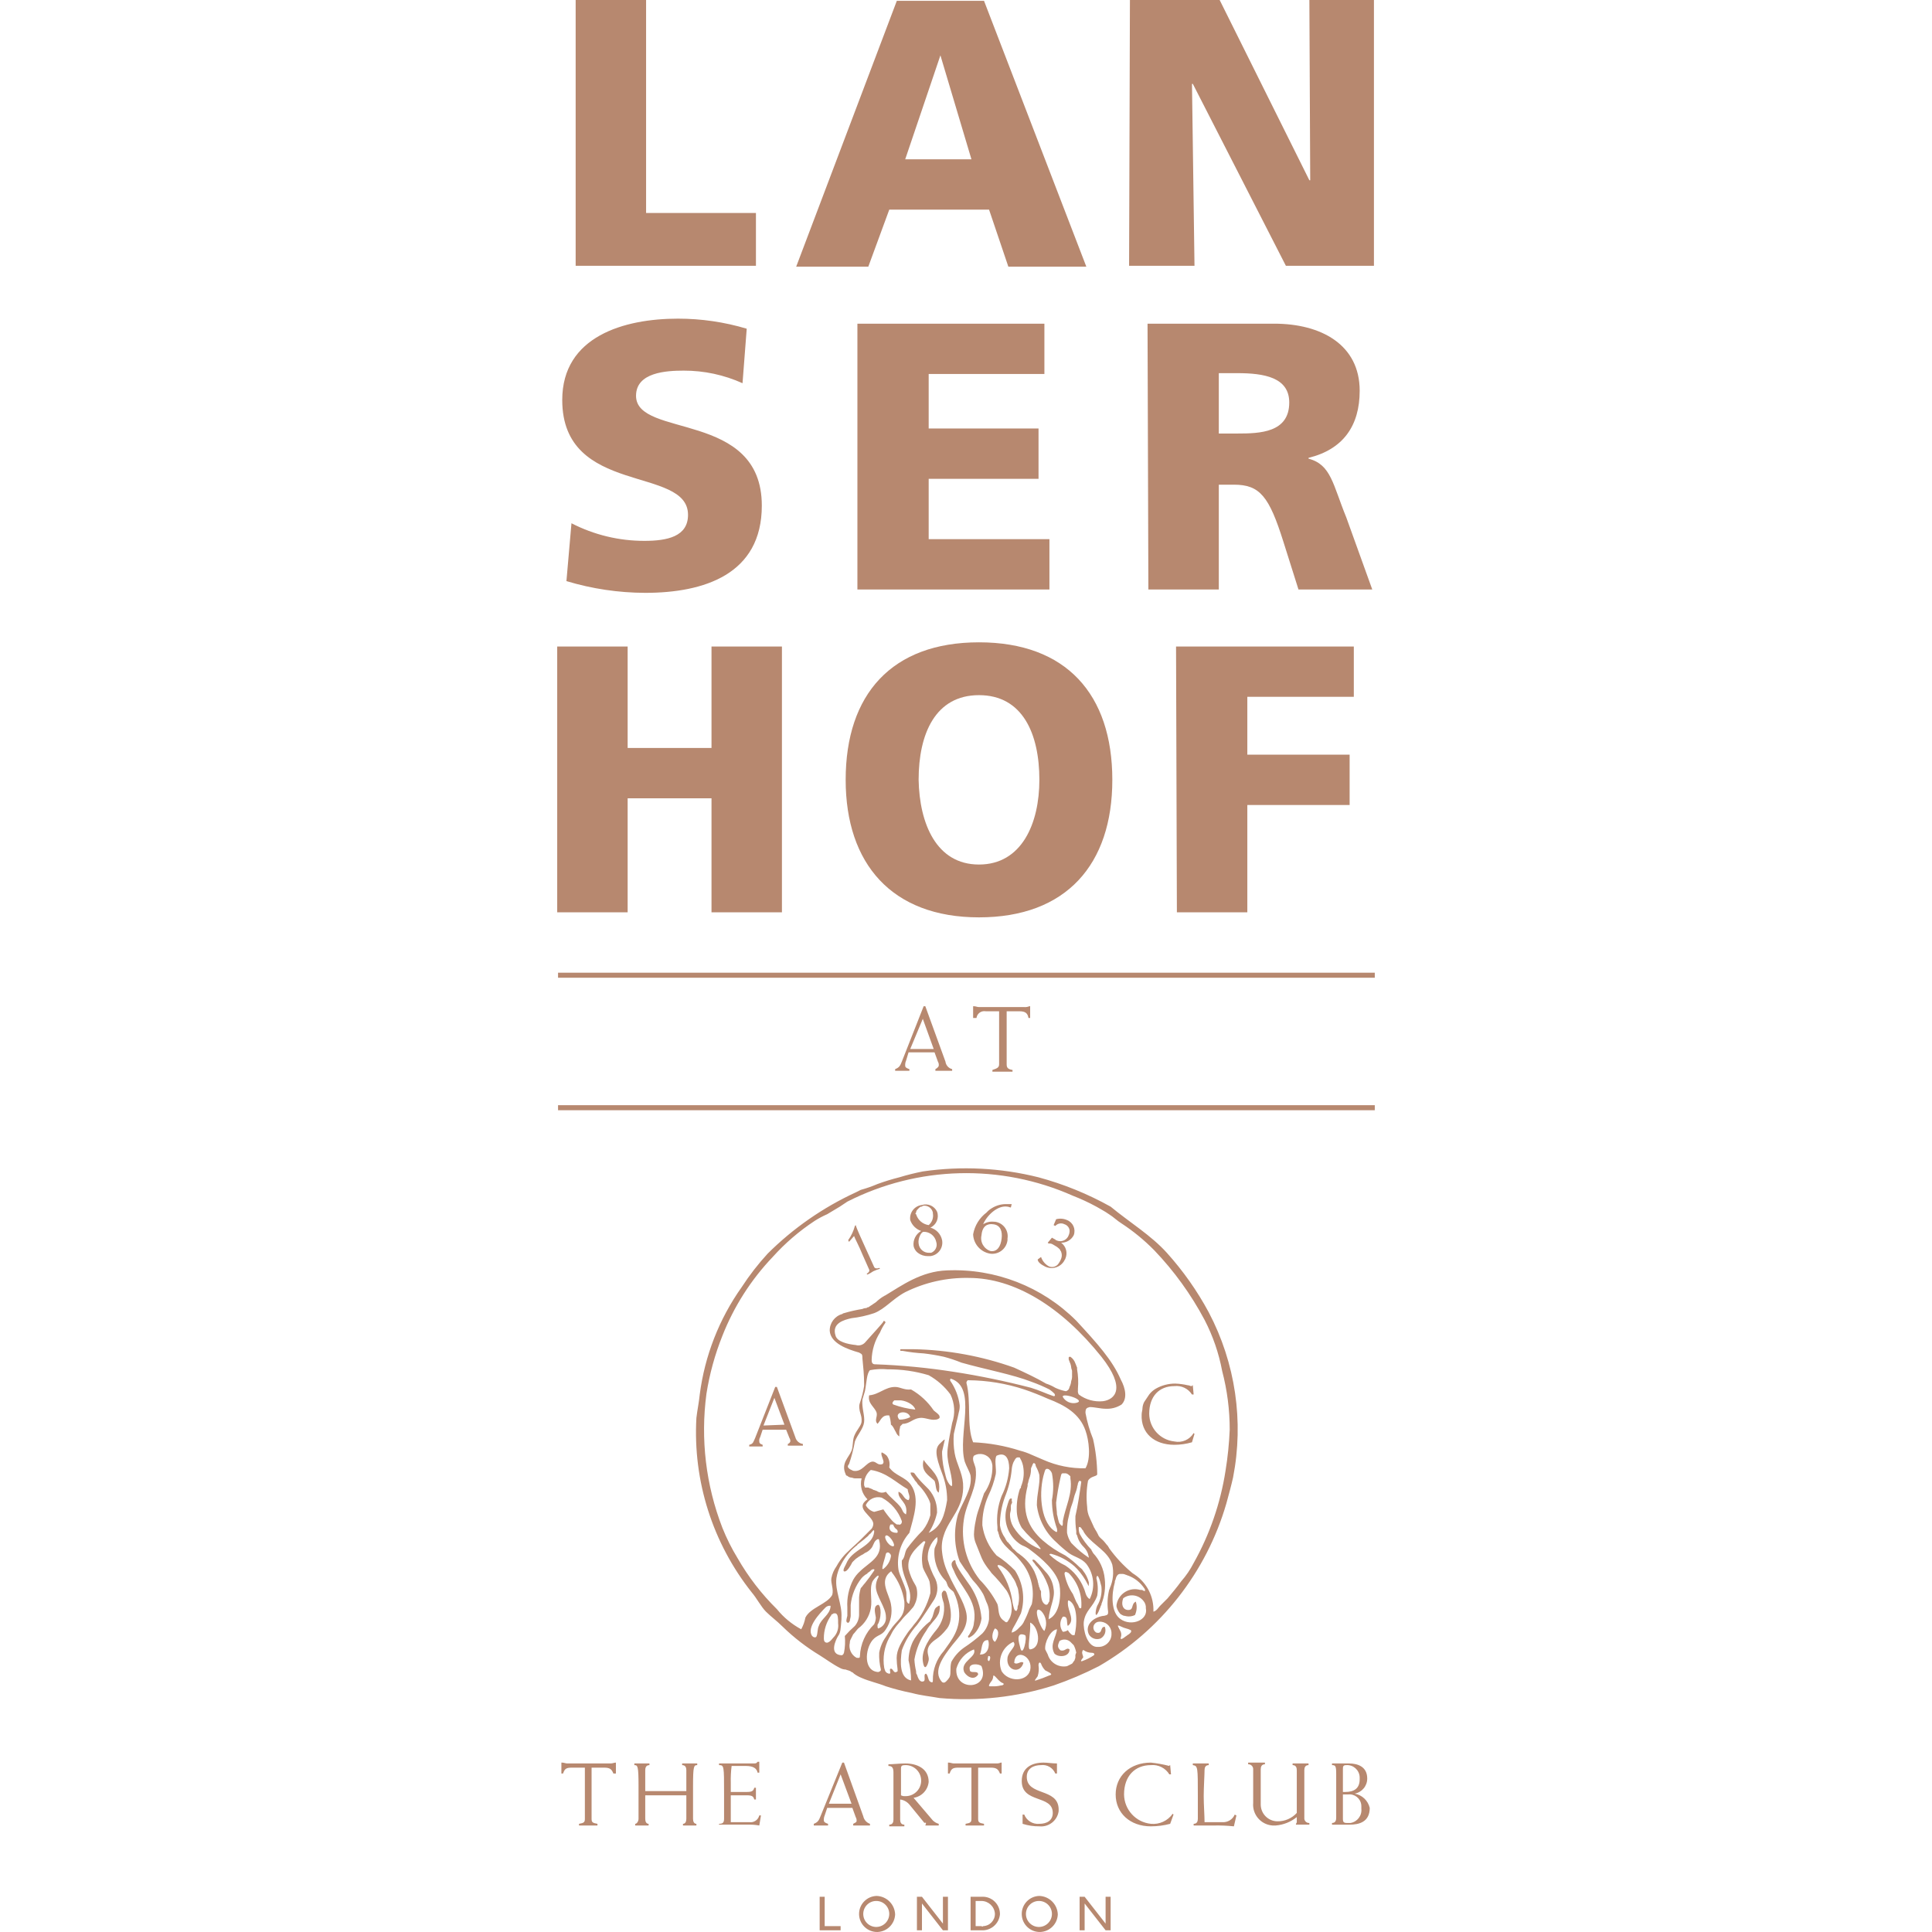 <?xml version="1.0" encoding="UTF-8"?>
<svg id="a" data-name="uuid-df3b4863-f88b-42cf-b841-e26b69e25e34" xmlns="http://www.w3.org/2000/svg" width="230.401" height="230.401" viewBox="0 0 230.401 230.401">
  <defs>
    <style>
      .b {
        fill: #b7886f;
      }
    </style>
  </defs>
  <g>
    <path class="b" d="m68.65,0h8.4v25.4h13.1v6.3h-21.5V0Zm-.5,62.4c2.69,1.386,5.674,2.106,8.7,2.1,2.7,0,5.2-.5,5.2-3.1,0-5.9-15-2.2-15-13.7 0-7.6,7.4-9.7,13.8-9.7,2.777-.001,5.54.403,8.2,1.2l-.5,6.5c-2.2-.993-4.586-1.504-7-1.5-2.1,0-5.7.2-5.7,3,0,5.1,15,1.7,15,13.1,0,8.2-6.9,10.4-13.9,10.4-3.185-.009-6.351-.481-9.4-1.4l.6-6.9Zm-1.7,14.7h8.4v12.1h10v-12.1h8.4v31.7h-8.4v-13.6h-10v13.6h-8.4v-31.7Zm35.8-38.5h22.3v6h-13.8v6.5h13.1v6h-13.1v7.2h14.4v6h-22.9v-31.7Zm14.5,38c10.4,0,15.9,6.2,15.9,16.4,0,10.1-5.5,16.4-15.9,16.4s-15.9-6.4-15.9-16.4c0-10.2,5.5-16.4,15.9-16.4Zm0,26.5c5.1,0,7.2-4.9,7.2-10.1,0-5.5-2-10.1-7.2-10.1s-7.2,4.6-7.2,10.1c.1,5.2,2.1,10.1,7.2,10.1ZM134.75,0h10.7l10.7,21.5h.1l-.1-21.5h7.7v31.7h-10.5l-11.1-21.7h-.1l.3,21.7h-7.8l.1-31.7Zm2.1,38.6h15.1c5.6,0,10.2,2.5,10.2,8,0,4.2-2,7-6.1,8v.1c2.7.7,2.9,3.1,4.5,7l3.1,8.6h-8.8l-1.8-5.7c-1.7-5.4-2.8-6.8-5.9-6.8h-1.8v12.5h-8.4l-.1-31.7Zm8.5,13.1h2.2c2.7,0,6.2-.1,6.2-3.7,0-3-3-3.5-6.2-3.5h-2.2v7.2Zm-5.1,25.4h21.2v6h-12.7v6.9h12.2v6h-12.2v12.8h-8.4s-.1-31.7-.1-31.7ZM106.95.1h10.4l12.2,31.7h-9.3l-2.3-6.8h-11.9l-2.5,6.8h-8.6L106.95.1Zm5.2,6.5h0l-4.2,12.4h7.9s-3.7-12.4-3.7-12.4Zm7,114v6.3c0,.4-.2.5-.8.7v.2h2.4v-.2c-.6-.1-.7-.3-.7-.7v-6.3h1.5c.7,0,1,.2,1.1.8h.2v-1.4h-.1c-.189.082-.395.116-.6.1h-5.4c-.2,0-.4-.1-.6-.1h-.1v1.4h.4c.067-.513.537-.875,1.05-.808.017.002.033.005.05.008h1.6Zm-6.4,6l-2.4-6.6h-.2l-2.6,6.6c-.2.5-.3.7-.8.9v.2h1.7v-.2c-.3-.1-.5-.2-.5-.4-.016-.205.018-.411.1-.6l.3-1h3.1l.4,1.1c.091.15.126.327.1.5,0,.1-.2.3-.4.4v.2h2v-.2c-.427-.105-.745-.463-.8-.9Zm-4.2-1.5l1.5-3.6,1.3,3.6h-2.8Z"/>
    <g>
      <path class="b" d="m163.95,116.6h-97.4v-.6h97.4v.6Z"/>
      <path class="b" d="m163.95,132.4h-97.4v-.6h97.4v.6Z"/>
    </g>
  </g>
  <path class="b" d="m101.85,147.4c.1.3.6,1.2,1,2.2l.8,1.8c.1.2-.1.4-.3.5l.1.1c.245-.111.48-.245.7-.4.26-.116.527-.217.8-.3l-.1-.1c-.2.1-.5.1-.6-.1l-1-2.2c-.5-1.1-1.1-2.4-1.2-2.8l-.1.1c-.163.61-.434,1.185-.8,1.7l.1.2.6-.7Zm8-.6c-.633.366-.987,1.074-.9,1.8.067.317.244.601.5.8.343.265.766.406,1.2.4h.3c.888-.107,1.522-.914,1.415-1.802-.004-.033-.009-.065-.015-.098h0c-.144-.725-.686-1.307-1.4-1.5.722-.327,1.071-1.155.8-1.9-.316-.679-1.084-1.021-1.8-.8-.875.099-1.504.888-1.405,1.763.001.012.003.025.005.037h0c.21.61.69,1.09,1.3,1.3l0-0Zm1.8,1.3c.177.524-.086,1.095-.6,1.3h-.2c-.66.046-1.236-.442-1.3-1.1-.1-.6.3-1.4.6-1.4.723-.012,1.353.492,1.5,1.2Zm-2.4-3.5c0-.2.1-.3.3-.5.1-.1.2-.2.3-.2s.1,0,.2-.1c.55-.101,1.081.253,1.2.8v.1c.099.523-.092,1.058-.5,1.4-.712-.101-1.299-.609-1.5-1.3-.1,0-.1-.1,0-.2Zm8.8,4.9c.999.156,1.934-.528,2.09-1.527.004-.024.007-.049.01-.073v-.2c.155-.945-.486-1.836-1.431-1.99-.023-.004-.046-.007-.069-.01h-.1c-.455-.057-.916.05-1.3.3h0c.4-1,1.7-2.3,2.9-2.1.1,0,.3.1.4.1l.1-.4h-.5c-.67-.037-1.335.138-1.9.5-.224.136-.426.305-.6.5-.843.633-1.415,1.562-1.6,2.6.043,1.142.876,2.099,2,2.3l-0-0Zm-1-2.2c.1-1.1.7-1.4,1.4-1.3.9.1,1.1.9,1,1.7-.1.9-.5,1.6-1.3,1.5-.811-.243-1.293-1.076-1.1-1.9Zm7.5,3.7c.85.471,1.921.164,2.392-.686.003-.005.005-.009.008-.014,0-.1.1-.1.1-.2.299-.672.092-1.462-.5-1.9.631.012,1.213-.338,1.5-.9.27-.718-.086-1.519-.8-1.8h0c-.409-.181-.868-.217-1.3-.1l-.3.7.2.1c.278-.31.731-.392,1.1-.2.316.101.549.372.6.7.016.205-.018.411-.1.6-.193.558-.801.853-1.359.66-.048-.017-.096-.037-.141-.06-.054.001-.099-.042-.1-.096-0-.001-0-.003,0-.004-.1,0-.2-.1-.4-.2l-.5.6.1.1c.173-.026.35.009.5.1.2.1.3.2.5.3.1.1.3.2.4.4,0,.1.1.1.1.2.1.257.1.543,0,.8-.095.253-.23.49-.4.7-.282.302-.729.383-1.1.2-.424-.245-.744-.636-.9-1.1l-.4.3c0,.3.4.6.8.8l0-0Zm-13.1,25.6c.2.5.1,1.2.5,1.4.4-2-1.1-2.8-1.8-3.9-.4,1.4.7,1.9,1.3,2.5Zm-16.6-5.2l-2.2-6h-.2l-2.4,6.1c-.2.4-.2.7-.7.8v.2h1.6v-.2c-.3-.1-.4-.2-.4-.4-.026-.173.009-.35.1-.5l.3-.9h2.8l.4,1c.079.117.115.259.1.4-.044.144-.156.256-.3.3v.2h1.8v-.2c-.435-.058-.791-.375-.9-.8v-0Zm-3.8-1.4l1.3-3.3,1.2,3.2-2.5.1Zm21.9,24.2c.9-1.2.2-3.3,0-4-.1-.4-.2-.5-.3-.5h-.1c-.054-.001-.099.042-.1.096-0.0.001-0.0.003,0,.004-.1.1-.3.2.1,1.4.17,1.146-.158,2.31-.9,3.2-.6.7-1.8,2.3-1.6,3.7s.6.4.7-.1-.4-1,.1-1.8c.6-.8,1-.6,2.1-2v0Zm33.3-14.9c.3-1.1.6-2.2.8-3.1,1.307-6.705.284-13.656-2.9-19.7-1.376-2.559-3.055-4.943-5-7.1-1.9-2.1-4.4-3.6-6.7-5.5-2.712-1.515-5.601-2.69-8.6-3.5-4.51-1.131-9.198-1.369-13.8-.7-.945.186-1.879.42-2.8.7-.88.221-1.748.488-2.6.8-.65.278-1.318.511-2,.7l-.6.3c-3.901,1.799-7.455,4.27-10.5,7.3-1.142,1.245-2.179,2.583-3.1,4-2.688,3.794-4.405,8.189-5,12.8-.1,1-.3,1.9-.4,2.8-.422,7.508,1.927,14.909,6.6,20.8.6.7,1.1,1.7,1.7,2.3s1.3,1.1,2,1.8c1.333,1.296,2.809,2.437,4.4,3.4.8.5,1.6,1.1,2.4,1.5.212.125.453.194.7.2.2.1.5.1.7.3.1,0,.2.1.3.2.278.204.58.372.9.5.9.4,1.9.6,2.9,1,1.017.325,2.052.593,3.1.8,1.1.3,2.2.4,3.3.6,4.588.405,9.211-.105,13.6-1.5,1.852-.639,3.656-1.407,5.4-2.3,7.379-4.264,12.826-11.215,15.2-19.4Zm-11.8,15.7c-.1.1-.3.2-.4.3h0c-.3.2-.4.2-.4.1h0v-.1h0c.117-.298.08-.635-.1-.9,0-.1-.1-.1-.1-.2s-.1-.1-.1-.2c-.1-.2,0-.2.4,0s.7.2,1.1.4c.2.2-.2.5-.4.6v-0Zm-.8-1.9c-1.2-.8-1.1-3-.7-4.4v-.1c0-.1.1-.2.1-.3.1-.4.3-.6.5-.6h.2c.173-.015.346.019.5.1.1,0,.2.1.3.1.773.292,1.437.816,1.9,1.5.077.08.114.19.1.3,0,.1-.1,0-.2,0h0c-.1-.1-.2-.1-.4-.1-1.183-.333-2.411.357-2.743,1.539-.024.086-.043.173-.057.261v.2c.072.293.208.567.4.8l.1.1c.2.1.3.2.5.2.399.117.826.081,1.2-.1.231-.502.267-1.073.1-1.6-.6.3-.2,1-.9,1-.6,0-.9-.6-.6-1.4.75-.563,1.811-.43,2.4.3.217.247.325.572.3.9.3,1.4-1.7,2.2-3,1.3Zm-37.6-.2c-.092.49-.261.962-.5,1.4-1.116-.6-2.102-1.416-2.9-2.4-1.837-1.81-3.418-3.862-4.7-6.1-.699-1.148-1.301-2.352-1.8-3.6-1.972-5.088-2.626-10.592-1.9-16,.373-2.364,1.011-4.678,1.9-6.9,1.373-3.492,3.411-6.684,6-9.4,1.476-1.641,3.156-3.086,5-4.3.478-.305.98-.573,1.5-.8.2-.1.3-.2.5-.3s.3-.2.5-.3.3-.2.5-.3l.9-.6c8.404-4.271,18.285-4.528,26.9-.7.96.373,1.896.807,2.8,1.3.2.1.5.3.7.4.275.153.542.32.8.5.5.3,1,.8,1.5,1.1,1.41.925,2.717,1.998,3.9,3.2,2.372,2.478,4.391,5.271,6,8.3.995,1.919,1.703,3.975,2.1,6.1.6,2.285.903,4.638.9,7-.068,1.642-.235,3.278-.5,4.9-.599,3.864-1.886,7.59-3.8,11-.407.793-.91,1.532-1.5,2.2-.5.7-1.1,1.4-1.6,2l-.9.9c-.2.2-.4.6-.8.7.076-1.748-.756-3.412-2.2-4.4l-.3-.2c-1.059-.874-2.001-1.883-2.8-3h0c0-.1-.1-.1-.1-.2h0c-.2-.2-.4-.5-.6-.7h0c-.2-.2-.5-.4-.6-.7-.117-.242-.25-.476-.4-.7,0-.1-.1-.1-.1-.2-.2-.4-.3-.7-.5-1.1-.194-.406-.296-.85-.3-1.3-.117-1.033-.083-2.077.1-3.1.3-.6,1.1-.5,1.1-.8-.018-1.414-.186-2.822-.5-4.2-.405-1-.706-2.039-.9-3.1,0-.5.1-.6.5-.7.6,0,1.3.2,1.9.2.67.037,1.335-.138,1.9-.5.7-.7.5-1.9-.1-3h0c-1-2.3-2.8-4.3-5.3-7-4.068-4.066-9.653-6.242-15.4-6-3.1.1-5.4,1.8-7.4,3-.1,0-.1.1-.2.1h0c-.323.201-.625.436-.9.7l-.9.6h0c-.1,0-.2,0-.2.1-.173-.015-.346.019-.5.1-.743.119-1.478.286-2.2.5-.067,0-.133.033-.2.1h0c-.898.247-1.515,1.069-1.5,2,.1,1.5,2.1,2.2,3.5,2.6.3.2.4.1.4.7.1,1,.2,2,.2,3v.3c-.107.68-.275,1.349-.5,2-.133.333-.1.8.1,1.4.082.258.116.529.1.8,0,.5-.6,1-.9,1.8-.2.6-.1,1.2-.3,1.7-.3.8-1.3,1.5-.7,2.8.007.107.093.193.2.2.11.105.25.175.4.2.2,0,.3.1.5.1h.8c-.227.898.04,1.85.7,2.5-1.6,1.1.6,1.9.7,2.9-.005.216-.075.425-.2.6l-.6.6-.7.7c-.5.5-1.1,1-1.7,1.6h0l-.2.2c-.389.424-.725.895-1,1.4h0c-.3.417-.505.895-.6,1.4-.1.6.3,1.3.1,2-.6,1.1-2.6,1.5-3.2,2.7Zm32.3-10.3h0v.2c-.014.11.023.22.1.3h0c.126.534.404,1.02.8,1.4.223.227.394.5.5.8l.1.4c0,.067-.033.067-.1,0-.61-.411-1.179-.88-1.7-1.4l-.3-.3c-.25-.36-.421-.769-.5-1.2-.017-.502.017-1.005.1-1.5.1-.4.2-.9.3-1.3s.3-.8.4-1.3.3-.8.4-1.3h0c0-.2.1-.3.1-.5.1-.2.1-.3.2-.3s.1,0,.2.1c-.2,1.4-.4,2.8-.7,4.1-.019.602.014,1.204.1,1.8Zm-2.7,6.9c-.081-.795-.434-1.537-1-2.1h0c-.5-.6-1.1-1.2-1.2-1.3-.08-.077-.19-.114-.3-.1h0c-.067.067,0,.2.2.4h0c.108.185.243.354.4.5.516.627.921,1.337,1.2,2.1.214.574.283,1.193.2,1.8h0v.1c0,.067-.033.133-.1.2-.2.6-.7.1-.8-.3-.083-.292-.116-.597-.1-.9.014-.11-.023-.22-.1-.3-.1-.1,0-.2-.1-.3s0-.2-.1-.3c0-.2-.1-.3-.1-.5-.105-.376-.239-.744-.4-1.1-.397-.794-.98-1.48-1.7-2h0c-.1-.1-.3-.2-.4-.3l-.3-.3c-.1-.1-.2-.1-.2-.2-.1-.1-.2-.3-.3-.4l-.1-.1c-.1-.1-.1-.2-.2-.2-.122-.153-.223-.321-.3-.5-.318-.444-.524-.959-.6-1.5-.004-1.16.199-2.311.6-3.4h0c.418-1.023.688-2.101.8-3.2.019-.309.086-.612.2-.9.3-.6.4-.6.6-.6.1,0,.2,0,.2.1.222.365.358.775.4,1.2.098.747-.005,1.507-.3,2.2v.1h0c.001.054-.042.099-.096.1-.001 0-.003 0-.004,0-.279.804-.414,1.65-.4,2.5-.003.774.205,1.534.6,2.2.339.424.707.825,1.1,1.2.417.351.787.754,1.1,1.2.1.1,0,.2-.1.1-1.28-.521-2.364-1.431-3.1-2.6-.271-.453-.41-.972-.4-1.5,0-.2.1-.4.1-.6v-.3h0c-.015-.141.021-.283.1-.4.1-.1,0-.3,0-.4h0c0-.1.1-.2-.1-.2s-.3.4-.5,1.1h0c-.432,1.554.122,3.216,1.4,4.2.21.17.447.305.7.4.288.13.557.298.8.5,1.2.9,3.1,2.5,3.4,4.1.2,1.1.1,3.5-1.3,4.1.1-1.4.8-2.5.6-3.6Zm-1.1,5c-.5-.3-1.5-3.2-.4-2.4.623.637.783,1.595.4,2.4Zm-2.4-1.2c-.107.27-.279.511-.5.7l-.3.3c-.196.19-.437.328-.7.4.021-.212.089-.418.2-.6.3-.5.6-1.1.9-1.7.528-1.72.272-3.586-.7-5.1-.662-.682-1.4-1.286-2.2-1.8-.917-1.001-1.51-2.256-1.7-3.6-.019-1.203.219-2.397.7-3.5.404-.827.706-1.7.9-2.6.1-.6-.2-1.8.1-2.2,1.1-.5,1.5.4,1.5,1.5-.086,1.148-.391,2.268-.9,3.3h0c-.459,1.176-.63,2.444-.5,3.7h0v.3c-.014.11.023.22.1.3v.1c.1.2.1.4.2.6.175.371.411.709.7,1l.4.4c.641.525,1.212,1.13,1.7,1.8.971,1.36,1.334,3.062,1,4.7l-.3.6c-.163.482-.364.95-.6,1.4l-0.0 0Zm-.5,3.1c-.1-.4-.6-1.9.6-1.4.3.2-.3,2.9-.6,1.4Zm-2.7-5.1c-.55-1.067-1.258-2.044-2.1-2.9-1.614-2.028-2.304-4.64-1.9-7.2.3-2.1,1.7-3.8,1.4-6.1-.1-.5-.5-1.1-.2-1.5.689-.414,1.584-.192,1.999.498 0.0.001.001.001.001.002.112.218.18.456.2.7.036,1.18-.315,2.339-1,3.3l-.6,1.8c-.18.486-.314.989-.4,1.5-.116.526-.183,1.062-.2,1.6.008.342.076.681.2,1l.6,1.5c.173.463.408.901.7,1.3.2.3.4.5.6.8.649.657,1.25,1.358,1.8,2.1.408.66.616,1.424.6,2.2-.004.418-.107.829-.3,1.2-.1.1-.1.2-.2.3s-.2.1-.4-.1c-.8-.5-.6-1.4-.8-2l0-0Zm-.3,4.5c-.5-.3-.3-1.2,0-1.6.7.2.3,1.3,0,1.6Zm.4-8.9c-.2-.3,0-.3.3-.2.583.333,1.067.817,1.4,1.4.225.301.395.639.5,1,.112.218.18.456.2.7.1.495.1,1.005,0,1.5,0,.1-.1.2-.1.4v.1c0,.1-.1.2-.1.3h-.1c-.2,0-.3-.5-.4-1h0c-.186-1.525-.773-2.974-1.7-4.2Zm6.1-1.5c0-.067.067-.1.2-.1,1.037.275,1.996.789,2.8,1.5l.3.3c.522.567.96,1.207,1.3,1.9.1.3.1,0,.1-.3h0c-.131-.511-.369-.989-.7-1.4-.1-.2-.3-.3-.4-.4-.521-.52-1.09-.989-1.7-1.4-.973-.482-1.881-1.087-2.7-1.8-1.7-1.5-2.6-3.4-1.8-6.5h0v-.1h0v-.1c.1-.2.1-.5.2-.7.124-.319.192-.658.2-1h0c-.015-.141.021-.283.1-.4.1-.3.2-.5.3-.4h0c.2.1.1.2.2.4h0c.176.315.31.651.4,1,.1,1.1-.3,2.2-.3,3.6.207,1.697,1.024,3.262,2.3,4.4.475.462.976.896,1.5,1.3.7.5,1.5.6,2.1,1.3.925,1.209,1.08,2.839.4,4.2-.5-.3-.5-.9-.7-1.3-.438-1.105-1.206-2.048-2.2-2.7-.7-.326-1.342-.765-1.9-1.3Zm.9-3.1h0c.1.6-.1.4-.4.2-1.6-1.2-1.8-4.7-1.1-6.9.1-.4.2-.5.5-.4.185.118.325.294.4.5.2,1.057.2,2.143,0,3.2.005,1.159.207,2.309.6,3.4Zm-.1-3.1c.118-.974.285-1.942.5-2.9h0c.1-.4.1-.6.3-.6h.2c.141-.015.283.021.4.1.1.1.3.2.3.3v.2c.3,1.8-.6,3.4-.9,5.1v.2h0v.1c0,.3-.1.3-.2.2l-.1-.1c-.105-.11-.175-.25-.2-.4-.1-.3-.1-.5-.2-.8,0-.4-.1-.9-.1-1.4v-0Zm-1.5-5.1c-.5-.2-.9-.4-1.4-.6-.45-.211-.919-.378-1.4-.5-1.813-.583-3.697-.919-5.6-1-.8-2-.2-4.8-.8-7.1,0-.1.1-.3.2-.3,2.277.016,4.538.387,6.7,1.1.9.3,1.9.7,2.8,1.1,2.1.8,3.8,1.8,4.5,3.8.4,1.1.7,3.3,0,4.5-1.72.036-3.426-.305-5-1Zm-10.9,3c0,.3-.4,0-.7-.8,0-.1-.1-.3-.1-.4-.238-.813-.373-1.653-.4-2.5v-.3c.1-.4.2-.9.3-1.3.1-.3-.2,0-.5.3h0c-.7.6-.6,1.5.2,3.6.4,1.019.604,2.105.6,3.2-.3,1.8-.7,3.2-2.2,3.9.476-.733.815-1.546,1-2.4v-.1c.015-1.14-.458-2.232-1.3-3l-.1-.1-.3-.3c-.368-.37-.703-.771-1-1.2-.1-.1-.2-.1-.4-.1-.1,0-.1.2.3.7h0c.1.1.1.2.2.3h0c.124.114.225.25.3.4.587.574,1.062,1.252,1.4,2,0,.1.1.2.1.4v1.3c-.177.654-.483,1.266-.9,1.8-.686.686-1.321,1.422-1.9,2.2-.3.5-.2,1-.6,1.4-.1,2,1.4,3.4.9,5h0v.1c-.1.1-.2,0-.3-.2-.1-.4,0-.9-.1-1.3-.2-.8-.8-1.9-.9-2.5-.24-1.587.236-3.199,1.3-4.4.5-1.9,1.3-4.1.2-5.7-.7-1-1.9-1.1-2.6-2.1.106-.488-.003-.998-.3-1.4-.175-.167-.378-.302-.6-.4-.1.2,0,.4.1.7s.2.5,0,.7c-.6.2-.7-.3-1.2-.3-.8.1-1.2,1.3-2.3,1.1-.2-.1-.5-.2-.6-.4-.1-.1,0-.3.1-.4h0c.304-.88.538-1.783.7-2.7.3-.8,1-1.5,1.1-2.3s-.3-1.7-.2-2.7c.1-.3.2-.7.3-1,.2-1,.2-2.1.6-2.5.692-.133,1.399-.167,2.1-.1,1.659-.013,3.311.223,4.9.7,1.022.571,1.909,1.356,2.6,2.3.513,1.063.584,2.285.2,3.4-.2,1-.4,2-.5,2.8-.3,1.8.5,3,.5,4.6Zm-7.8,6c.5.1,1.2,1.4.7,1.3-.6-.1-1.2-1.3-.7-1.3Zm.5,2.5h0c-.098.596-.42,1.133-.9,1.5-.2.1-.1-.2-.1-.3.1-.5.3-1,.4-1.5.046-.129.187-.196.316-.151.031.011.06.028.084.051l.1.1c.077.08.114.19.1.3Zm-.1-3.7c-.001-.054.042-.099.096-.1.001-0.0.003-0.0.004,0h.2c.054-.001.099.042.1.096 0.0.001 0.0.003,0,.004.075.206.215.382.4.5.077.08.114.19.1.3.001.054-.042.099-.096.1-.001 0-.003 0-.004,0-.8,0-1-.5-.8-.9v-0Zm.8-.1c-.224-.136-.426-.305-.6-.5-.364-.409-.699-.843-1-1.3-.4.1-.7.2-1.1.3-.431-.115-.794-.405-1-.8.328-.724,1.132-1.105,1.9-.9,1.122.601,1.978,1.599,2.4,2.8v.1h0c0,.2-.2.4-.4.3h-.2l-0-0Zm1.1-1.2c-.4-.2-.4-.5-.6-.8-.5-.7-1.3-1.2-1.8-1.9-.357.172-.78.134-1.1-.1-.1,0-.2-.1-.3-.1-.077-.007-.148-.043-.2-.1-.2-.1-.3-.1-.5-.2h-.4c0-.1-.1-.2-.1-.3-.036-.693.261-1.362.8-1.8,1.9.3,3,1.5,4.4,2.3,0,.4.4.9.1,1.3-.6-.1-.6-.8-1.2-1-.1,1,1.2,1.2.9,2.7l-0.0 0Zm-3.7-17.9c-.3,0-.4-.2-.4-.5.025-1.171.37-2.312,1-3.3.161-.387.362-.755.6-1.1.055-.053.057-.141.004-.196-.001-.001-.003-.003-.004-.004-.1-.1-.2-.1-.2,0h0c0,.1-1.3,1.5-2.1,2.4-.274.375-.756.535-1.2.4-1-.1-2.2-.4-2.4-1.1-.5-1.5,1-1.9,1.9-2.1.919-.104,1.824-.305,2.7-.6,1.3-.5,2.2-1.7,3.7-2.5,2.359-1.172,4.967-1.756,7.6-1.7,5.4,0,11,3.4,15.8,9.4,3,3.8,1.6,5.1.2,5.3-1.033.107-2.068-.179-2.9-.8-.091-.15-.126-.327-.1-.5v-.2c.067-.768.033-1.541-.1-2.3h0v-.2c-.1-.2-.1-.3-.2-.5-.106-.325-.317-.607-.6-.8h0c-.1,0-.2,0-.2.1v.1h0v.1h0c0,.1.1.2.1.3.112.218.18.456.2.7,0,.1.1.3.1.4v.1h0v.4c.016.238-.018.476-.1.7-.02.244-.088.482-.2.7-.025.15-.095.29-.2.4-.1,0-.1.1-.2.1h-.1c-.414-.088-.816-.222-1.2-.4-.347-.208-.716-.375-1.1-.5-1.2-.7-2.5-1.3-3.8-1.9-3.855-1.375-7.908-2.118-12-2.2h-1.5c-.054-.001-.099.042-.1.096-0.0.001-0.0.003,0,.004h0c-.001.054.042.099.096.1.001 0.0.003 0.0.004,0h.2c.826.155,1.661.255,2.5.3.806.093,1.607.226,2.4.4.714.188,1.416.422,2.1.7,2.8.8,6.1,1.4,8.4,2.3.717.257,1.419.558,2.1.9.217.146.418.313.6.5.1.2.1.3-.1.3-.9-.3-1.7-.7-2.7-1-3.033-.787-6.104-1.421-9.2-1.9-3.112-.488-6.251-.789-9.4-.9Zm24,4.6c-.629.14-1.276-.143-1.6-.7-.2-.6,2.9.4,1.6.7Zm-30.7,26.6c-.2.4-.1.9-.3,1.3-.1.1-.3.1-.5-.1-.7-1,.9-2.7,1.6-3.4.11-.105.25-.175.4-.2h.2v.1c-.1,1-1.1,1.4-1.4,2.3l-0-0Zm1,2c-.3,0-.4-.2-.4-.5-.009-1.006.307-1.988.9-2.8h0c-.001-.054.042-.099.096-.1.001-0.0.003-0.0.004,0,.1,0,.1-.1.2-.1h.2c.3.1.3.6.3,1.2h0c.071.533-.073,1.073-.4,1.5h0c-.3.3-.5.7-.9.8l0.0 0Zm2,1.2h0c-.067.2-.167.3-.3.3-1.5-.1-.7-1.8-.4-2.3h0c.3-.4.3-.8.4-2v-.2h0c.1-1.6-.8-3.2-.6-4.7.094-.599.297-1.175.6-1.7h0c.422-.806.999-1.52,1.7-2.1.1-.1.2-.1.2-.2.5-.4.8-.6,1-.8h0c.1-.1.3-.2.4-.4.2-.1.3-.3.4-.4s.2-.2.2,0v.1c-.2,1.7-2.4,2-3.2,3.5h0c-.2.5-.6,1-.4,1.2h.1c.3,0,.7-.7.9-1.1l.1-.1.1-.1c.146-.157.315-.292.5-.4.1-.1.2-.1.3-.2.179-.077.347-.178.5-.3.27-.107.511-.279.7-.5.3-.3.3-.7.6-1,.2-.2.4-.2.4,0,.5,2-1.2,2.6-2.3,3.7-.32.287-.59.625-.8,1-.526,1.017-.768,2.157-.7,3.3h0v1c-.1.4-.2.7,0,.8s.2-.1.3-.2h0c0-.2.1-.4.1-.6v-1.3c.114-1.17.566-2.282,1.3-3.2.174-.195.376-.364.6-.5.054.001.099-.042.1-.096 0-.001 0-.003,0-.004.185-.108.354-.243.5-.4.2-.1.4-.1.3.1-.4.6-.7,1-1.1,1.5-.2.2-.3.4-.5.6-.106.358-.173.727-.2,1.1v2.1c-.014.477-.191.936-.5,1.3-.425.375-.825.775-1.2,1.2.064.668.031,1.342-.1,2l0-0Zm1.9.4h0c0,.3-.2.2-.4.2-.644-.349-.973-1.088-.8-1.8h0c-.004-.14.03-.279.1-.4l.3-.6c.2-.2.4-.5.6-.7.787-.58,1.324-1.438,1.5-2.4.2-1.1-.2-2.3.2-3.2.136-.224.305-.426.5-.6h0c.1-.1.3-.2.2.1-.192.335-.295.714-.3,1.1,0,1.1,1.2,2.5,1.2,3.6.071.621-.305,1.207-.9,1.4-.1,0-.1-.2-.1-.3v-.1c.007-.077.043-.148.1-.2.5-1.2.2-2.4-.1-2.2-.5.2-.3.9-.2,1.5-.007.278-.075.551-.2.8-1.033,1.002-1.642,2.362-1.7,3.8l0-0Zm2.5,1.6c0,.2-.1.2-.3.3-1.8-.1-1.6-2.7-.7-3.8.6-.7,1.1-.5,1.6-1.3.587-.882.802-1.96.6-3-.2-1.2-1.5-2.8,0-3.9.054-.001.099.042.1.096 0.0.001 0.0.003,0,.004.799,1.014,1.316,2.222,1.5,3.5.1,1.7-.6,2-1.4,3-.29.384-.557.785-.8,1.2-.408.564-.682,1.214-.8,1.9-.028.673.039,1.346.2,2Zm1.2-.1c-.3,0,.1.6-.2.6-.5-.1-.5-.4-.6-.7-.203-1.233.008-2.499.6-3.6.2-.3.3-.6.5-.9.209-.318.443-.619.7-.9.2-.2.4-.5.6-.7.391-.377.759-.778,1.1-1.2,0-.1.1-.1.1-.2.292-.552.397-1.183.3-1.8-.021-.212-.089-.418-.2-.6-.368-.586-.638-1.228-.8-1.9-.2-1.5.8-2.4,1.8-3.3.1,0,.2,0,.2.1-.395.948-.499,1.992-.3,3,.2.6.6,1.1.8,1.7.083.462.117.931.1,1.4-.361,1.405-1.046,2.707-2,3.8h0c-.2.3-.5.6-.7.9-1.1,1.6-1.4,2.4-1.3,3.4h0c0,.4.1.8.1,1.2-.5.4-.5-.3-.8-.3Zm5,1.4c0,.1,0,.3-.2.2-.4-.1-.3-.7-.6-1-.4,0,0,.8-.3.9-.5.2-.7-.5-.8-.8-.1-.1-.1-.2-.1-.4h0c-.109-.46-.176-.928-.2-1.4.212-1.222.69-2.383,1.4-3.4.5-.9,1.1-1.3,1.4-1.9.111-.182.179-.388.2-.6h0c.1-.8-.1-.5-.4-.3s-.3,1-.6,1.4c0,.1-.1.1-.1.2.001.054-.042.099-.096.1-.001 0-.003 0-.004,0-.576.457-1.081.996-1.5,1.6-.189.252-.356.52-.5.8h0c-.318.69-.489,1.44-.5,2.2.198.785.299,1.591.3,2.4-1.4-.3-1.3-2.2-1.1-3.6.403-1.106,1.014-2.124,1.8-3,.7-.9,1.9-2.8,1.9-2.8.592-.775.707-1.814.3-2.7-.402-.723-.705-1.496-.9-2.3-.094-1.025.317-2.032,1.1-2.7.2.5-.2,1-.3,1.4-.141,1.396.334,2.783,1.3,3.8.2.2.2.6.4.8.2.3.5.4.6.6.304.631.507,1.306.6,2,.3,2.4-.9,3.7-1.8,5-.862.959-1.327,2.211-1.3,3.5Zm2-.4c-.108.185-.243.354-.4.5h0c-.2.2-.3.2-.5.1-1.2-1.3.2-3.1,1.2-4.4.8-1,2-2.1,1.7-3.8-.3-1.5-1.4-3-2.1-4.6-.43-.843-.701-1.759-.8-2.7-.088-.673-.019-1.358.2-2,.6-2,2.5-3.3,2.3-6.2-.1-1.3-.8-2.4-1-3.6-.133-.759-.167-1.532-.1-2.3.1-.4.2-.9.3-1.3s.2-.8.3-1.3c.077-.259.11-.53.1-.8-.126-1.042-.504-2.037-1.1-2.9-.1-.1,0-.2,0-.3,3.3,1,.8,6.7,1.7,9.9.2.6.6,1.2.7,1.7.2,1.6-.9,3-1.5,4.6-.534,1.84-.464,3.803.2,5.6l.6.9c.257.316.491.651.7,1,.1.1.2.3.4.5.422.457.791.96,1.1,1.5.2.4.3.8.5,1.2.114.288.181.591.2.9v.9c-.077.638-.357,1.234-.8,1.7-.689.621-1.425,1.19-2.2,1.7-.624.444-1.137,1.025-1.5,1.7-.2.8,0,1.3-.2,1.8l-0.0 0Zm.8-1c.295-1.057,1.075-1.91,2.1-2.3.4.9-1.6,1.4-1.2,2.6.1.4,1.1,1.3,1.7.4,0-.6-1,0-1-.6-.2-.8,1.1-.7,1.4-.4,1.1,2.8-3.2,3.1-3,.3Zm2.8-1.7c.3-.5.1-1.8,1-1.7.2.6,0,1.8-1,1.7Zm1,.2c.4-.1.2.5.1.6-.3-.1-.1-.4-.1-.6Zm1.5,3.5c-.327.083-.664.116-1,.1h-.3c-.2,0-.1-.2.1-.5.182-.189.288-.438.3-.7,0-.2.2,0,.3.1s.5.6.8.7.1.3-.2.3l0-0Zm3.5-1.8c-.4,1.4-2.6,1.4-3.4.1-.549-1.353.069-2.898,1.4-3.5.5.5-.6,1.1-.7,1.9-.2,1.5,1.5,2,1.9.6-.3-.3-.7.3-1.1,0,.1-1.8,2.3-.8,1.9.9Zm0-2.5c-.4,0,.1-2,0-3.2,1,.4,1.5,3,0,3.2Zm2.5,3h0c-.067.067-.133.1-.2.1-.523.227-1.057.428-1.6.6-.3.1,0-.2.2-.5.132-.42.167-.865.1-1.3,0-.4.2-.4.3-.2.106.3.277.573.5.8.4.2.8.4.7.5v-0Zm2.9-2.1c0,.2-.1.3-.1.4-.1.1-.2.3-.3.4l-.6.3c-1.013.196-2.009-.41-2.3-1.4l-.3-.6c-.1-.8.6-2.3,1.4-2.4-.1,1-.9,1.8-.3,2.9.5.5,1.8.4,1.8-.5-.4-.3-.5.3-1.1.1-.4-.4-.3-.6-.1-1.1.405-.269.941-.228,1.3.1l.3.3.1.1c.144.283.246.587.3.9-.091.15-.126.327-.1.5Zm-.1-2.6h-.2c-.1,0-.2-.1-.3-.2-.124-.114-.225-.25-.3-.4-.175.125-.384.195-.6.2-.401-.533-.401-1.267,0-1.8.7-.1.4.8.6,1.1.9-.7,0-1.7,0-2.7,0-.3,0-.4.2-.3,1,.6.9,2.9.6,4.1v-0Zm.8-3.3c.001.054-.042.099-.096.1-.001 0-.003 0-.004,0-.107-.007-.193-.093-.2-.2-.1-.3-.3-.5-.4-.8-.1-.2-.2-.5-.3-.7-.493-.724-.834-1.54-1-2.4,0-.4.3-.2.5-.1,1.07,1.085,1.617,2.581,1.5,4.1v-0Zm1.5,5.7c-.435.292-.905.528-1.4.7-.3.1,0-.3.1-.4s-.1-.4-.1-.6.1-.4.2-.3c.263.188.577.292.9.3.4,0,.4.2.3.3Zm-1.2-4c.2-1.4,1.1-1.7,1.6-3.1.117-.699.083-1.415-.1-2.1h0c.1-.7.4.1.6,1,.087.801-.089,1.608-.5,2.3-.3.7-.3,2,.4.1,0-.067.033-.133.1-.2v-.1c.377-.952.514-1.982.4-3-.107-1.161-.6-2.253-1.4-3.1,0-.1-.1-.1-.1-.2h0c-.054-.054-.089-.124-.1-.2-.553-.565-1.024-1.204-1.4-1.9-.082-.224-.116-.462-.1-.7-0-.067.033-.1.1-.1.1,0,.2.1.3.3l.1.1c.077.179.178.347.3.5,1,1.3,2.7,2,3.2,3.6.199.942.094,1.922-.3,2.8,0,.1-.1.2-.1.3h0c-.183.821-.217,1.667-.1,2.5,0,.3,0,.4-.5.5h-.1c-1.2.2-2.2,1.1-1.7,2.2.282.487.874.698,1.4.5.5-.27.716-.874.5-1.4-.6,0-.2.9-1,.7-.335-.188-.454-.611-.267-.946.116-.207.33-.341.567-.354.756-.07,1.426.486,1.496,1.242.002.019.003.039.004.058v.3c-.072.82-.778,1.437-1.6,1.4h-.2c-1.1-.1-1.6-2-1.5-3l-0-0Zm-13.1.1c-.019.276-.087.547-.2.8-.1.2-.3.5-.4.7l-.1.1v.1c-.001.054.042.099.096.1.001 0.0.003 0.0.004,0h0c.222-.098.425-.233.6-.4h0c.494-.522.81-1.187.9-1.9-.112-1.355-.559-2.66-1.3-3.8-.6-.9-1.8-2.4-1.8-3,0-.2-.2-.2-.4.1s.1.8.2,1c.7,1.9,2.9,3.5,2.4,6.2v-0Zm23.9-21.2c.711-.001,1.417-.102,2.1-.3l.3-1-.1-.1c-.473.792-1.398,1.195-2.3,1-1.693-.178-2.984-1.597-3-3.3,0-2.1,1.2-3.3,3-3.3.834-.098,1.65.291,2.1,1h.2l-.1-1.1c-.054-.001-.099.042-.1.096-0.0.001-0.0.003,0,.004h-.1c-.1,0-.2-.1-.4-.1-.492-.116-.995-.183-1.5-.2-.806-.003-1.598.204-2.3.6-.31.178-.582.416-.8.7l-.6.9c-.112.218-.18.456-.2.7,0,.3-.1.5-.1.8-.1,2.2,1.5,3.6,3.9,3.6v0Zm-28.7-4.1c-.696-1.03-1.62-1.885-2.7-2.5-.8.1-1.3-.3-1.9-.3-1.2,0-1.9.9-3.1,1-.2,1,.7,1.4.9,2.1.1.5-.3.9.1,1.3.4-.4.5-1.1,1.4-1,.115.356.182.726.2,1.1.3.2.4.6.6.9.075.206.215.382.4.5v-.6c0-.2.1-.4.1-.6l.3-.3c.8,0,1.2-.6,2-.7.6-.1,1.3.3,1.9.2.185-.004.363-.075.5-.2v-.2c-.1-.3-.5-.5-.7-.7Zm-4.1,1.1c-.8-1,1.1-1.2,1.3-.3-.402.204-.849.307-1.3.3Zm-.7-1.8h0c-.2-.1-.1-.3,0-.4l.1-.1h.8c.8.1,1.6.6,1.7,1.1-.888-.093-1.761-.295-2.6-.6Zm-33.7,42.8h-5.2c-.2,0-.4-.1-.6-.1h-.1v1.3h.2c.2-.6.4-.7,1.1-.7h1.5v6.1c0,.4-.1.5-.7.6v.2h2.2v-.2c-.6-.1-.7-.2-.7-.6v-6.1h1.5c.7,0,.9.2,1.1.7h.3v-1.3h0c-.2,0-.4.1-.6.1Zm8.5,0v.2c.4,0,.5.3.5.6v2.5h-4.9v-2.5c0-.3.1-.6.5-.6v-.2h-1.8v.2c.4,0,.5.1.5,2.5v3.9c0,.3-.2.6-.4.6v.2h1.6v-.2c-.3,0-.4-.3-.4-.6v-2.8h4.9v2.8c0,.3-.1.6-.4.6v.2h1.6v-.2c-.3,0-.4-.3-.4-.6v-3.9c0-2.4.1-2.5.5-2.5v-.2h-1.8Zm8,7h-2.2v-3.2h1.9c.6,0,.8.1.9.5h.2v-1.4h-.2c-.1.4-.3.5-.9.5h-1.9v-1.1c-.017-.668.017-1.337.1-2h1.7c.9,0,1.3.3,1.4.8h.2v-1.3h-.2c-.1.1-.1.2-.4.2h-4.2v.2c.6,0,.6.1.6,3.4v3c0,.5-.2.6-.6.6v.1h3.4c.469-.017.938.017,1.4.1l.2-1.2h-.2c-.13.539-.653.887-1.2.8l0-0Zm12.4.2v.2h2v-.2c-.406-.138-.71-.48-.8-.9l-2.3-6.4h-.2l-2.6,6.4c-.2.5-.3.7-.8.9v.2h1.7v-.2c-.3-.1-.5-.2-.5-.4-.016-.205.018-.411.1-.6l.3-.9h3l.4,1.1c.091.15.126.327.1.5,0,.1-.2.2-.4.3v-0Zm-2.9-2.4l1.4-3.5,1.3,3.5h-2.7Zm11.6,2.3c0,.1-.1.1,0,0l-.1.3h1.6v-.2c-.263-.072-.504-.21-.7-.4l-2.3-2.7c.966-.144,1.708-.928,1.8-1.9,0-1.6-1.4-2.2-2.8-2.2-.6,0-1.5.1-2,.1v.2c.5,0,.6.3.6.8v5.6c0,.3-.1.6-.5.6v.2h1.8v-.2c-.4,0-.5-.3-.5-.6v-2.4c.429.056.821.27,1.1.6l1.8,2.2c.1-.1.1,0,.2,0l0-0Zm-2.5-3.2c-.173.015-.346-.019-.5-.1v-3.2c0-.3.1-.4.5-.4,1.022-.03,1.874.774,1.905,1.795.03,1.022-.774,1.874-1.795,1.905-.003 0-.006 0-.009 0h-.1Zm11-3.9h-5.2c-.2,0-.4-.1-.6-.1h-.1v1.3h.2c.2-.6.4-.7,1.1-.7h1.5v6.1c0,.4-.1.5-.7.6v.2h2.2v-.2c-.6-.1-.7-.2-.7-.6v-6.1h1.5c.7,0,.9.2,1.1.7h.2v-1.3h-.1c-.125.06-.261.094-.4.1Zm3.5,1.6c0-1,.8-1.4,1.7-1.4.728-.09,1.425.32,1.7,1h.2v-1.2c-.6,0-1.1-.1-1.6-.1-1.4,0-2.6.6-2.6,2.2,0,2.7,3.7,1.6,3.7,3.8,0,.9-.7,1.3-1.6,1.3-.778.077-1.513-.372-1.8-1.1h-.2v1.1c.647.205,1.322.306,2,.3,1.125.111,2.138-.682,2.3-1.8v-.3c-.1-2.5-3.8-1.5-3.8-3.8Zm14.8,5.6c-1.801-.185-3.177-1.69-3.2-3.5,0-2.2,1.3-3.5,3.2-3.5.883-.084,1.737.343,2.2,1.1h.2l-.1-1.1c-.054-.001-.099.042-.1.096-0.0.001-0.0.003,0,.004-.722-.19-1.457-.324-2.2-.4-2.5,0-4.2,1.6-4.2,3.8s1.7,3.8,4.2,3.8c.776-.001,1.549-.102,2.3-.3l.4-1.1-.1-.1c-.586.841-1.58,1.299-2.6,1.2Zm8.5-.2h-2.1c0-.8-.1-2.1-.1-3.1s.1-2.6.1-3.1c0-.3.1-.6.5-.6v-.2h-1.9v.2c.6.1.6.2.6,3.7v2.7c0,.3-.1.6-.5.6v.2h2.4c.801-.017,1.603.017,2.4.1l.3-1.3-.2-.1c-.253.593-.858.956-1.5.9l-0.0 0Zm9.8-.4v-5.8c0-.3.1-.6.5-.6v-.2h-1.9v.2c.4,0,.5.3.5.6v5.1c-.587.649-1.425,1.013-2.3,1-1.103-.003-1.997-.897-2-2v-4.2c0-.3.1-.6.5-.6v-.2h-2v.2c.318-.013.587.234.6.552.001.016.001.032,0,.048v4c-.122,1.367.887,2.574,2.254,2.696.015.001.031.003.046.004h.4c.915-.076,1.785-.424,2.5-1v.5c.014.11-.023.22-.1.3v.1h1.6v-.2c-.302.023-.568-.198-.6-.5,0,.1,0,0,0,0l0.0 0Zm6-3h0c.871-.155,1.504-.915,1.5-1.8,0-1.4-1.1-1.8-2.2-1.8h-2v.2c.4,0,.5.1.5,1v5.3c0,.3-.1.6-.5.6v.2h2.1c1.1,0,2.4-.3,2.4-2-.206-.875-.914-1.544-1.8-1.7Zm-1.4-2.9c0-.3,0-.5.4-.5.826-.056,1.541.568,1.597,1.394.002.035.004.071.003.106v.2c0,1.1-.7,1.5-1.7,1.5h-.3v-2.7Zm.5,6.4c-.4,0-.5-.1-.5-.5v-2.9h.6c.776-.101,1.487.446,1.588,1.223.008.059.012.118.012.177v.3c.089.822-.483,1.57-1.3,1.7h-.4Zm-62.3,8.8h-.6v4h2.5v-.5h-1.9l-0-3.5Zm6.2-.1c-1.187.028-2.128,1.013-2.1,2.2.028,1.187,1.013,2.128,2.2,2.1,1.142-.042,2.058-.958,2.1-2.1-.045-1.196-1.004-2.155-2.2-2.2Zm0,3.7c-.856.028-1.572-.644-1.6-1.5-.028-.856.644-1.572,1.5-1.6.856-.028,1.572.644,1.6,1.5h0c.022.854-.646,1.567-1.5,1.6Zm7.9-.4l-2.5-3.2h-.6v4h.6v-3.2l2.5,3.2h.6v-4h-.6v3.2Zm4.6-3.2h-1.3v4h1.3c1.125.061,2.096-.778,2.2-1.9v-.1c-.029-1.136-.974-2.034-2.11-2.004-.03.001-.06.002-.09.004Zm0,3.5h-.7v-3h.7c.841.01,1.536.661,1.6,1.5h0c.026.8-.6,1.471-1.4,1.5-.067.067-.133.067-.2,0Zm6.9-3.6c-1.187.028-2.128,1.013-2.1,2.2.028,1.187,1.013,2.128,2.2,2.1,1.142-.042,2.058-.958,2.1-2.1-.045-1.196-1.004-2.155-2.2-2.2Zm0,3.7c-.856.028-1.572-.644-1.6-1.5-.028-.856.644-1.572,1.5-1.6.856-.028,1.572.644,1.6,1.5h0c.022.854-.646,1.567-1.5,1.6Zm7.9-.4l-2.5-3.2h-.6v4h.6v-3.2l2.5,3.2h.6v-4h-.6v3.2Z"/>
</svg>